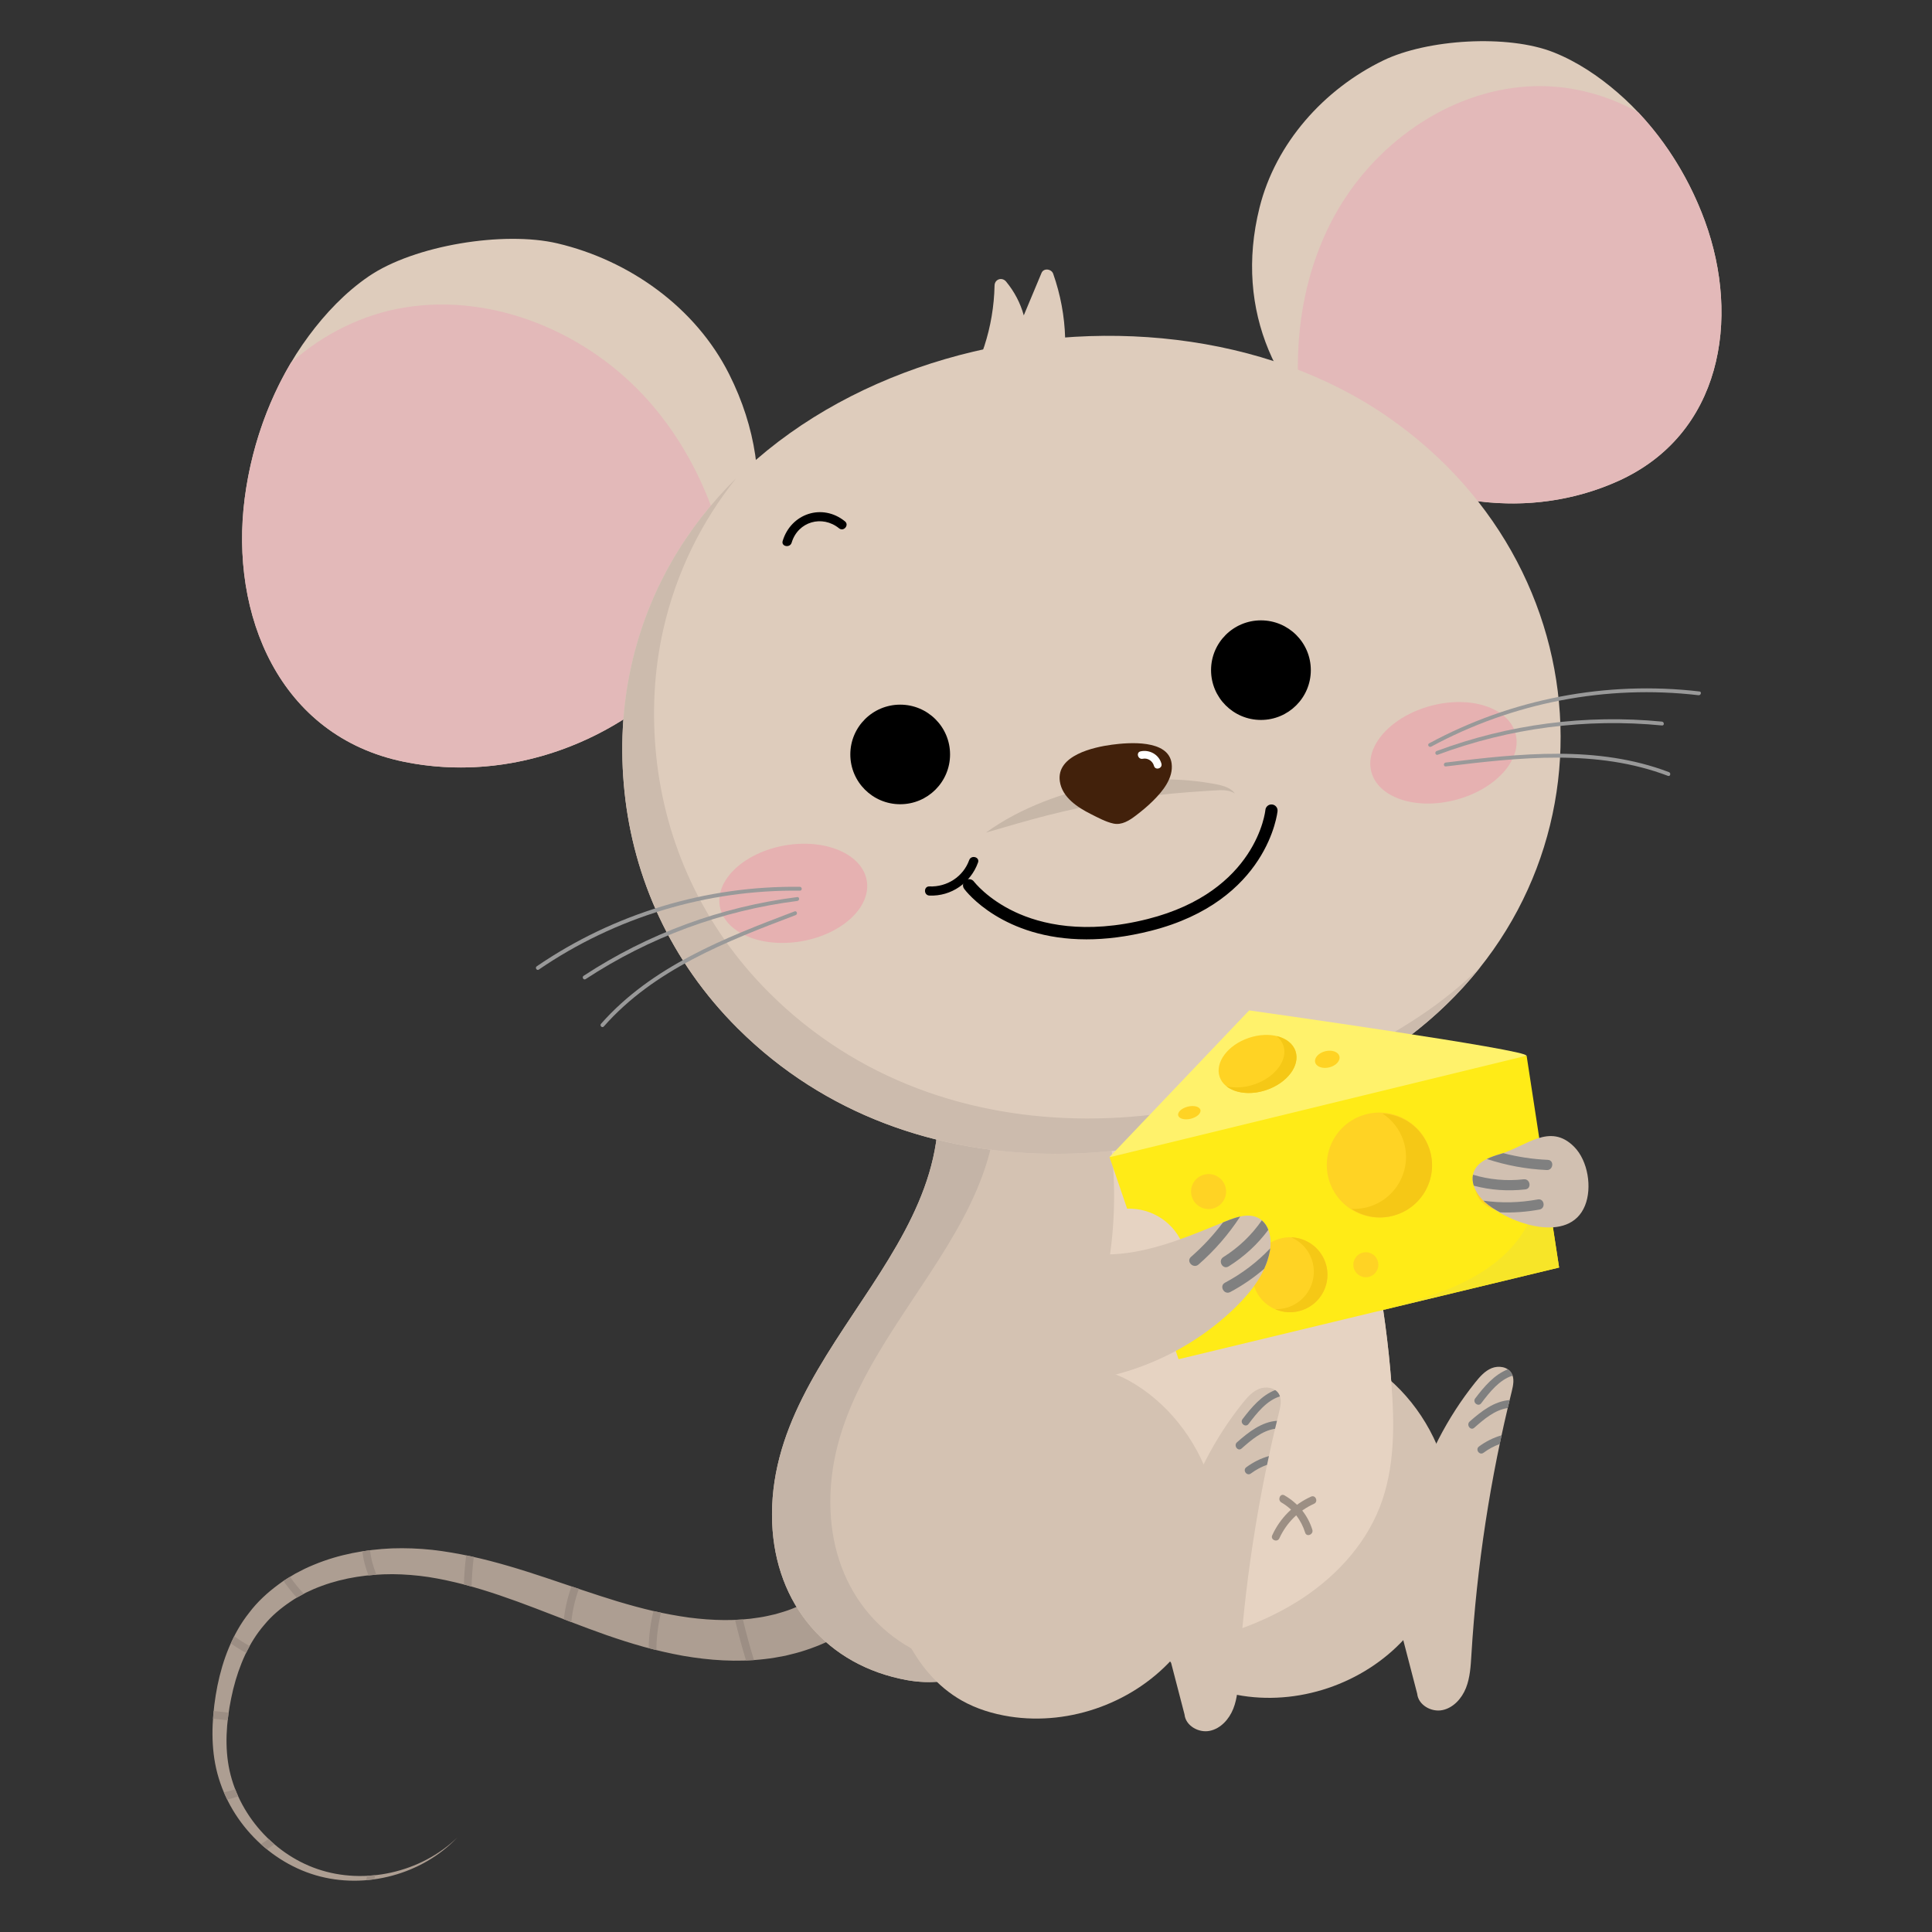 <svg xmlns="http://www.w3.org/2000/svg" xmlns:xlink="http://www.w3.org/1999/xlink" width="512" zoomAndPan="magnify" viewBox="0 0 384 384" height="512" preserveAspectRatio="xMidYMid meet" version="1.0"><rect x="0" y="0" width="384" height="384" fill="#333333" stroke="none"/><defs><clipPath id="2352fc97f4"><path d="M 42.172 306 L 182 306 L 182 374 L 42.172 374 Z M 42.172 306 " clip-rule="nonzero"/></clipPath><clipPath id="559960543e"><path d="M 42.172 340 L 46 340 L 46 342 L 42.172 342 Z M 42.172 340 " clip-rule="nonzero"/></clipPath><clipPath id="67ca510154"><path d="M 248.844 8.184 L 342.156 8.184 L 342.156 100.199 L 248.844 100.199 Z M 248.844 8.184 " clip-rule="nonzero"/></clipPath><clipPath id="ab2f228698"><path d="M 257.695 17.02 L 342.156 17.02 L 342.156 100.199 L 257.695 100.199 Z M 257.695 17.02 " clip-rule="nonzero"/></clipPath></defs><path fill="#d4c2b2" d="M 260.66 267.688 C 264.086 267.797 267.434 268.523 270.562 270.254 C 278.234 274.484 284.023 281.973 286.75 290.23 C 290.594 301.883 287.938 315.441 279.984 324.789 C 272.035 334.137 259.059 338.949 246.926 337.051 C 243.605 336.531 240.34 335.535 237.418 333.883 C 227.453 328.254 223.168 316.207 221.199 304.941 C 220.504 300.949 220 296.82 220.93 292.879 C 223.133 283.52 230.406 274.109 239.859 271.578 C 246.363 269.836 253.676 267.469 260.66 267.688 " fill-opacity="1" fill-rule="nonzero"/><path fill="#d4c2b2" d="M 278.652 324.996 C 276.668 307.219 282.027 288.738 293.215 274.77 C 294.129 273.629 295.133 272.477 296.488 271.93 C 297.844 271.383 299.641 271.645 300.402 272.891 C 301.059 273.965 300.77 275.336 300.469 276.559 C 296.211 293.715 293.523 311.262 292.453 328.902 C 292.316 331.137 292.195 333.418 291.371 335.5 C 290.547 337.578 288.867 339.461 286.668 339.902 C 284.469 340.344 281.891 338.867 281.68 336.641 L 278.652 324.996 " fill-opacity="1" fill-rule="nonzero"/><path fill="#808080" d="M 293.211 277.938 C 294.996 275.586 297.023 273.203 299.695 272.168 C 299.977 272.355 300.223 272.594 300.402 272.891 C 300.508 273.059 300.582 273.238 300.641 273.422 C 297.992 274.238 296.047 276.742 294.402 278.91 C 293.805 279.699 292.609 278.727 293.211 277.938 " fill-opacity="1" fill-rule="nonzero"/><path fill="#808080" d="M 299.672 279.859 C 297.105 280.227 294.977 282.059 293.02 283.781 C 292.273 284.438 291.375 283.188 292.109 282.539 C 294.434 280.492 296.988 278.496 300.055 278.273 C 299.926 278.801 299.793 279.328 299.672 279.859 " fill-opacity="1" fill-rule="nonzero"/><path fill="#808080" d="M 293.957 287.504 C 295.328 286.488 296.844 285.738 298.449 285.277 C 298.324 285.855 298.203 286.438 298.082 287.016 C 296.945 287.426 295.871 288.004 294.863 288.75 C 294.066 289.34 293.16 288.098 293.957 287.504 " fill-opacity="1" fill-rule="nonzero"/><g clip-path="url(#2352fc97f4)"><path fill="#ad9e92" d="M 55.34 314.934 C 56.414 314.105 57.582 313.434 58.742 312.746 L 60.535 311.824 C 61.137 311.516 61.762 311.281 62.375 311.012 C 67.336 308.945 72.645 307.977 77.938 307.75 C 80.59 307.664 83.246 307.762 85.887 308.043 C 88.504 308.34 91.086 308.793 93.637 309.34 C 98.727 310.453 103.664 311.984 108.484 313.59 C 113.312 315.191 118.043 316.867 122.766 318.297 C 125.125 319.004 127.477 319.648 129.84 320.199 C 132.199 320.73 134.566 321.172 136.926 321.5 C 141.645 322.109 146.367 322.23 150.844 321.496 C 151.969 321.34 153.059 321.066 154.152 320.82 C 155.223 320.5 156.297 320.211 157.324 319.797 C 159.383 319.012 161.336 318.059 163.156 316.824 C 167.004 314.285 170.234 310.809 172.586 306.871 C 175.629 307.797 179.098 308.887 181.492 310.898 C 181.105 311.531 180.699 312.152 180.273 312.758 C 178.645 315.102 176.812 317.301 174.734 319.242 C 172.656 321.195 170.387 322.93 167.949 324.414 C 165.527 325.906 162.871 327.082 160.18 327.969 C 158.84 328.434 157.469 328.754 156.102 329.09 C 154.727 329.348 153.352 329.613 151.969 329.754 C 146.441 330.41 140.98 330.004 135.742 329.102 C 133.121 328.625 130.551 328.031 128.02 327.344 C 125.496 326.645 123.016 325.848 120.574 325 C 115.711 323.297 111.004 321.402 106.332 319.629 C 101.656 317.848 97.004 316.195 92.289 314.949 C 89.93 314.34 87.559 313.82 85.172 313.445 C 82.809 313.094 80.422 312.902 78.031 312.879 C 73.258 312.879 68.453 313.551 64.016 315.188 C 63.473 315.406 62.902 315.586 62.371 315.832 L 60.766 316.57 C 59.738 317.129 58.688 317.664 57.734 318.344 C 55.801 319.648 53.992 321.156 52.512 322.969 C 49.457 326.504 47.527 331.023 46.355 335.723 C 45.223 340.457 44.629 345.402 45.309 350.16 C 46.664 359.656 53.781 368.312 63.117 371.492 C 72.449 374.68 83.633 372.238 90.902 365.211 C 83.938 372.539 72.688 375.637 62.727 372.715 C 52.781 369.773 44.754 361.012 42.773 350.582 C 42.285 347.992 42.156 345.352 42.27 342.75 C 42.383 340.145 42.715 337.578 43.223 335.023 C 43.75 332.473 44.469 329.934 45.496 327.488 C 46.527 325.047 47.824 322.668 49.516 320.551 C 51.145 318.383 53.168 316.531 55.34 314.934 " fill-opacity="1" fill-rule="nonzero"/></g><path fill="#9c8e84" d="M 161.348 317.926 C 161.797 317.676 162.242 317.406 162.68 317.125 C 164.508 319.562 166.598 321.793 168.918 323.789 C 168.598 324 168.281 324.215 167.949 324.414 C 167.82 324.496 167.684 324.562 167.551 324.645 C 165.25 322.621 163.172 320.375 161.348 317.926 " fill-opacity="1" fill-rule="nonzero"/><path fill="#9c8e84" d="M 148.277 330.031 C 147.465 327.363 146.738 324.672 146.094 321.961 C 146.617 321.941 147.137 321.914 147.652 321.875 C 148.301 324.59 149.035 327.281 149.859 329.953 C 149.332 329.988 148.805 330.012 148.277 330.031 " fill-opacity="1" fill-rule="nonzero"/><path fill="#9c8e84" d="M 129.879 320.207 C 130.379 320.32 130.879 320.426 131.379 320.531 C 130.781 322.973 130.477 325.457 130.465 327.969 C 129.953 327.844 129.441 327.715 128.93 327.578 C 128.973 325.09 129.289 322.629 129.879 320.207 " fill-opacity="1" fill-rule="nonzero"/><path fill="#9c8e84" d="M 115.051 315.801 C 114.273 317.961 113.773 320.168 113.551 322.406 C 113.051 322.215 112.559 322.023 112.062 321.832 C 112.316 319.621 112.828 317.441 113.59 315.309 C 114.074 315.473 114.562 315.637 115.051 315.801 " fill-opacity="1" fill-rule="nonzero"/><path fill="#9c8e84" d="M 93.738 315.348 C 93.254 315.215 92.773 315.078 92.289 314.949 C 92.258 314.941 92.23 314.938 92.203 314.93 C 92.254 312.996 92.406 311.066 92.66 309.141 C 92.984 309.207 93.312 309.27 93.637 309.34 C 93.812 309.379 93.992 309.422 94.168 309.461 C 93.918 311.418 93.777 313.383 93.738 315.348 " fill-opacity="1" fill-rule="nonzero"/><path fill="#9c8e84" d="M 74.809 312.988 C 74.281 313.023 73.758 313.07 73.234 313.125 C 72.641 311.543 72.18 309.934 72.035 308.332 C 72.543 308.25 73.051 308.184 73.562 308.121 C 73.688 309.727 74.184 311.379 74.809 312.988 " fill-opacity="1" fill-rule="nonzero"/><path fill="#9c8e84" d="M 56.344 314.219 C 56.77 313.938 57.203 313.664 57.641 313.398 C 58.465 314.602 59.387 315.723 60.379 316.777 C 59.914 317.027 59.449 317.285 58.992 317.547 C 58.039 316.5 57.148 315.395 56.344 314.219 " fill-opacity="1" fill-rule="nonzero"/><path fill="#9c8e84" d="M 45.871 326.633 C 46.086 326.156 46.312 325.688 46.551 325.223 C 47.539 325.93 48.559 326.582 49.621 327.164 C 49.375 327.613 49.141 328.074 48.918 328.535 C 47.863 327.965 46.852 327.328 45.871 326.633 " fill-opacity="1" fill-rule="nonzero"/><g clip-path="url(#559960543e)"><path fill="#9c8e84" d="M 45.258 341.926 C 44.285 341.828 43.312 341.719 42.344 341.605 C 42.379 341.094 42.418 340.582 42.473 340.07 C 43.465 340.191 44.457 340.301 45.453 340.398 C 45.379 340.906 45.316 341.414 45.258 341.926 " fill-opacity="1" fill-rule="nonzero"/></g><path fill="#9c8e84" d="M 46.75 355.625 C 46.938 356.105 47.133 356.578 47.348 357.047 C 46.629 357.285 45.898 357.496 45.16 357.684 C 44.93 357.211 44.707 356.734 44.5 356.254 C 45.262 356.074 46.012 355.867 46.75 355.625 " fill-opacity="1" fill-rule="nonzero"/><path fill="#9c8e84" d="M 53.379 365.508 C 53.758 365.867 54.145 366.223 54.543 366.562 C 54.055 366.906 53.559 367.246 53.059 367.574 C 52.645 367.238 52.238 366.895 51.848 366.539 C 52.363 366.203 52.875 365.859 53.379 365.508 " fill-opacity="1" fill-rule="nonzero"/><path fill="#9c8e84" d="M 72.965 372.836 C 73.496 372.809 74.023 372.766 74.551 372.711 C 74.52 372.984 74.469 373.254 74.41 373.523 C 73.863 373.598 73.312 373.66 72.762 373.707 C 72.848 373.418 72.914 373.125 72.965 372.836 " fill-opacity="1" fill-rule="nonzero"/><path fill="#d4c2b2" d="M 249.75 187.5 C 264.984 214.184 274.207 244.262 276.547 274.887 C 277.18 283.18 277.273 291.766 274.25 299.52 C 271.148 307.469 264.922 313.957 257.652 318.445 C 250.387 322.934 242.102 325.559 233.738 327.312 C 223.914 329.371 213.832 328.355 204.156 330.043 C 195.555 331.539 189.426 335.57 180.359 333.949 C 164.316 331.074 154.105 318.812 153.477 302.691 C 152.055 266.211 197.285 245.676 184.078 207.078 L 249.75 187.5 " fill-opacity="1" fill-rule="nonzero"/><path fill="#c4b4a7" d="M 153.477 302.691 C 152.055 266.211 197.285 245.676 184.078 207.078 L 249.75 187.5 C 249.906 187.766 250.055 188.035 250.203 188.305 L 195.664 204.566 C 208.875 243.16 163.641 263.699 165.066 300.176 C 165.695 316.301 175.906 328.562 191.949 331.434 C 193.789 331.762 195.508 331.859 197.152 331.789 C 191.746 333.406 186.793 335.098 180.359 333.949 C 164.316 331.074 154.105 318.812 153.477 302.691 " fill-opacity="1" fill-rule="nonzero"/><path fill="#bdac9f" d="M 215.746 327.531 C 224.031 326.086 232.617 326.617 241.082 325.508 C 238.656 326.199 236.199 326.793 233.738 327.312 C 225.199 329.102 216.461 328.57 207.965 329.508 C 210.422 328.77 212.953 328.016 215.746 327.531 " fill-opacity="1" fill-rule="nonzero"/><path fill="#e6d3c2" d="M 204.41 308.559 C 208.496 287.613 218.637 268.02 220.945 246.805 C 222.582 231.742 220.109 216.254 213.859 202.449 L 215.727 199.859 C 215.5 199.16 215.434 198.434 215.484 197.715 L 249.75 187.5 C 264.984 214.184 274.207 244.262 276.547 274.887 C 277.18 283.18 277.273 291.766 274.25 299.52 C 271.148 307.469 264.922 313.957 257.652 318.445 C 250.387 322.934 242.102 325.559 233.738 327.312 C 223.91 329.371 213.84 330.273 203.801 330.02 C 202.516 323.074 203.051 315.543 204.41 308.559 " fill-opacity="1" fill-rule="nonzero"/><path fill="#9c8f84" d="M 261.176 298.887 C 258.09 300.289 255.695 302.672 254.285 305.746 C 253.871 306.645 252.449 306.047 252.867 305.145 C 254.445 301.703 257.129 299.035 260.582 297.465 C 261.484 297.055 262.078 298.477 261.176 298.887 " fill-opacity="1" fill-rule="nonzero"/><path fill="#9c8f84" d="M 259.414 304.637 C 258.625 302.102 257.008 299.969 254.695 298.633 C 253.848 298.141 254.438 296.719 255.297 297.215 C 257.961 298.754 259.922 301.098 260.836 304.043 C 261.129 304.98 259.711 305.582 259.414 304.637 " fill-opacity="1" fill-rule="nonzero"/><path fill="#deccbc" d="M 190.238 79.652 C 194.938 72.91 197.504 64.969 197.676 56.758 C 197.703 55.473 199.176 55.004 199.98 55.98 C 201.648 58.008 202.816 60.258 203.484 62.684 C 204.66 59.871 205.836 57.059 207.012 54.246 C 207.441 53.219 208.988 53.441 209.328 54.406 C 212.246 62.703 212.512 71.578 210.043 80.023 C 209.867 80.621 209.477 80.902 208.887 81.02 C 208.539 81.086 208.191 81.152 207.844 81.223 C 207.723 81.266 207.59 81.297 207.438 81.305 C 207.289 81.332 207.16 81.328 207.039 81.312 C 201.777 81.457 196.52 81.598 191.258 81.738 C 190.086 81.77 189.625 80.527 190.238 79.652 " fill-opacity="1" fill-rule="nonzero"/><g clip-path="url(#67ca510154)"><path fill="#deccbc" d="M 250.344 41.254 C 239.941 82.898 286.371 111.504 321.633 95.605 C 342.141 86.359 345.988 63.441 338.855 43.926 C 335.297 34.203 329.324 25.141 321.461 18.352 C 317.707 15.113 313.449 12.254 308.82 10.41 C 299.695 6.777 283.656 7.785 274.922 12.023 C 263.137 17.738 253.547 28.438 250.344 41.254 " fill-opacity="1" fill-rule="nonzero"/></g><g clip-path="url(#ab2f228698)"><path fill="#e3b9b9" d="M 258.312 80.043 C 257.047 67.219 259.098 54.043 265.289 42.789 C 273.035 28.727 287.688 18.164 303.738 17.176 C 311.309 16.711 319.008 18.609 325.613 22.328 C 331.445 28.504 335.953 35.992 338.855 43.926 C 345.988 63.441 342.141 86.359 321.633 95.605 C 299.215 105.715 272.285 97.828 258.312 80.043 " fill-opacity="1" fill-rule="nonzero"/></g><path fill="#deccbc" d="M 144.91 74.34 C 166.578 117.387 122.793 160.137 80.25 151.398 C 55.508 146.316 45.641 122.16 48.637 99.035 C 50.133 87.512 54.438 76.121 61.375 66.75 C 64.688 62.277 68.645 58.102 73.258 54.945 C 82.355 48.723 100.172 45.879 110.781 48.371 C 125.098 51.738 138.242 61.094 144.91 74.34 " fill-opacity="1" fill-rule="nonzero"/><path fill="#e3b9b9" d="M 145.754 118.781 C 143.977 104.422 138.48 90.5 128.922 79.699 C 116.969 66.199 98.312 58.238 80.492 61.105 C 72.094 62.457 64.125 66.434 57.812 72.125 C 52.949 80.324 49.855 89.633 48.637 99.035 C 45.641 122.16 55.508 146.316 80.25 151.398 C 107.297 156.953 134.84 141.695 145.754 118.781 " fill-opacity="1" fill-rule="nonzero"/><path fill="#deccbc" d="M 124.137 157.457 C 125.91 174.414 133.227 191.027 146.574 204.344 C 181.391 239.078 237.02 234.652 275.664 209.121 C 322.02 178.504 321.309 114.371 275.824 82.859 C 227.305 49.242 139.828 69.465 125.547 132.02 C 123.645 140.352 123.246 148.965 124.137 157.457 " fill-opacity="1" fill-rule="nonzero"/><path fill="#ccbbad" d="M 124.137 157.457 C 123.246 148.965 123.645 140.352 125.547 132.02 C 128.906 117.297 136.324 104.918 146.332 95.039 C 139.527 103.566 134.469 113.574 131.859 124.996 C 129.957 133.328 129.559 141.941 130.449 150.434 C 132.227 167.391 139.539 184.004 152.891 197.324 C 187.703 232.055 243.332 227.629 281.98 202.102 C 286.523 199.098 290.609 195.77 294.25 192.188 C 289.242 198.504 283.055 204.238 275.664 209.121 C 238.383 233.75 185.293 238.738 150.336 207.875 C 149.055 206.746 147.801 205.57 146.574 204.344 C 133.227 191.027 125.91 174.414 124.137 157.457 " fill-opacity="1" fill-rule="nonzero"/><path fill="#e6b1b1" d="M 272.57 153.434 C 273.945 158.59 281.477 161.07 289.387 158.965 C 297.301 156.863 302.598 150.977 301.223 145.82 C 299.848 140.66 292.32 138.184 284.406 140.285 C 276.496 142.387 271.195 148.273 272.57 153.434 " fill-opacity="1" fill-rule="nonzero"/><path fill="#e6b1b1" d="M 143.066 180.113 C 143.992 185.375 151.277 188.488 159.34 187.078 C 167.406 185.664 173.195 180.258 172.27 175 C 171.348 169.742 164.059 166.625 155.996 168.035 C 147.93 169.449 142.145 174.859 143.066 180.113 " fill-opacity="1" fill-rule="nonzero"/><path fill="#000000" d="M 166.773 105.008 C 163.422 102.289 158.609 103.656 157.348 107.855 C 157.016 108.961 155.227 108.641 155.562 107.523 C 157.207 102.059 163.445 99.977 167.938 103.617 C 168.848 104.355 167.68 105.746 166.773 105.008 " fill-opacity="1" fill-rule="nonzero"/><path fill="#c7b7a8" d="M 245.449 157.73 C 245.141 157.277 244.684 156.922 244.188 156.652 C 243.68 156.387 243.137 156.211 242.598 156.07 C 241.504 155.793 240.457 155.668 239.379 155.484 C 238.309 155.309 237.23 155.227 236.152 155.109 C 235.613 155.047 235.07 155.031 234.531 155 L 232.906 154.918 C 228.566 154.781 224.207 155.117 219.922 155.859 C 215.637 156.602 211.426 157.773 207.383 159.355 C 203.352 160.949 199.469 162.934 195.969 165.484 C 200.125 164.281 204.176 163.07 208.258 162.039 C 212.332 161 216.418 160.117 220.539 159.395 C 224.656 158.676 228.801 158.113 232.992 157.73 L 236.141 157.461 L 237.723 157.348 C 238.25 157.297 238.777 157.262 239.309 157.238 C 240.359 157.188 241.449 157.082 242.477 157.051 C 242.992 157.039 243.5 157.062 244.004 157.156 C 244.508 157.242 244.992 157.43 245.449 157.73 " fill-opacity="1" fill-rule="nonzero"/><path fill="#42210b" d="M 220.988 148.016 C 224.281 147.574 232.238 146.902 232.871 151.746 C 233.25 154.637 231.102 157.262 229.184 159.16 C 228.113 160.227 226.949 161.191 225.746 162.105 C 224.469 163.078 222.961 164.043 221.312 163.691 C 219.805 163.375 218.184 162.488 216.816 161.801 C 214.176 160.477 211.113 158.477 210.652 155.305 C 209.898 150.148 217.328 148.504 220.988 148.016 " fill-opacity="1" fill-rule="nonzero"/><path fill="#ffffff" d="M 229.363 152.223 C 229.109 151.277 228.133 150.594 227.141 150.809 C 226.176 151.023 225.73 149.551 226.699 149.336 C 228.492 148.941 230.359 149.984 230.844 151.785 C 231.098 152.742 229.621 153.184 229.363 152.223 " fill-opacity="1" fill-rule="nonzero"/><path fill="#999999" d="M 158.988 177.031 C 140.516 176.793 122.332 182.289 107.094 192.711 C 106.684 192.992 106.281 192.332 106.691 192.055 C 122.031 181.562 140.375 176.023 158.973 176.262 C 159.465 176.27 159.484 177.039 158.988 177.031 " fill-opacity="1" fill-rule="nonzero"/><path fill="#999999" d="M 158.473 179.07 C 143.445 180.98 129.062 186.301 116.402 194.605 C 115.988 194.875 115.586 194.223 116 193.949 C 128.781 185.566 143.289 180.227 158.457 178.301 C 158.949 178.238 158.961 179.008 158.473 179.07 " fill-opacity="1" fill-rule="nonzero"/><path fill="#999999" d="M 158.145 181.883 C 144.355 187.105 130.004 192.695 120.012 204.02 C 119.684 204.391 119.129 203.859 119.457 203.488 C 129.535 192.066 144.016 186.41 157.926 181.145 C 158.391 180.969 158.605 181.707 158.145 181.883 " fill-opacity="1" fill-rule="nonzero"/><path fill="#999999" d="M 284.047 147.75 C 300.445 138.875 319.262 135.27 337.785 137.434 C 338.273 137.488 338.082 138.234 337.594 138.18 C 319.293 136.043 300.652 139.637 284.453 148.406 C 284.016 148.641 283.613 147.984 284.047 147.75 " fill-opacity="1" fill-rule="nonzero"/><path fill="#999999" d="M 285.543 149.273 C 299.836 143.949 315.137 141.949 330.324 143.426 C 330.809 143.473 330.832 144.242 330.34 144.191 C 315.219 142.723 300 144.707 285.766 150.012 C 285.301 150.188 285.082 149.449 285.543 149.273 " fill-opacity="1" fill-rule="nonzero"/><path fill="#999999" d="M 287.348 151.562 C 302.094 149.766 317.492 148.062 331.715 153.465 C 332.176 153.637 331.992 154.387 331.527 154.211 C 317.367 148.832 302.043 150.543 287.363 152.332 C 286.871 152.391 286.855 151.625 287.348 151.562 " fill-opacity="1" fill-rule="nonzero"/><path fill="#000000" d="M 188.832 149.949 C 188.832 155.418 184.395 159.848 178.922 159.848 C 173.445 159.848 169.008 155.418 169.008 149.949 C 169.008 144.484 173.445 140.055 178.922 140.055 C 184.395 140.055 188.832 144.484 188.832 149.949 " fill-opacity="1" fill-rule="nonzero"/><path fill="#000000" d="M 260.535 133.195 C 260.535 138.664 256.098 143.094 250.621 143.094 C 245.148 143.094 240.707 138.664 240.707 133.195 C 240.707 127.73 245.148 123.301 250.621 123.301 C 256.098 123.301 260.535 127.73 260.535 133.195 " fill-opacity="1" fill-rule="nonzero"/><path fill="#000000" d="M 215.934 186.703 C 199.332 186.703 192.008 177.172 191.641 176.676 C 191.242 176.137 191.352 175.379 191.891 174.98 C 192.43 174.582 193.188 174.691 193.586 175.227 C 193.621 175.27 196.215 178.66 201.723 181.254 C 206.82 183.652 215.539 185.844 228.133 182.656 C 249.812 177.172 251.492 161.156 251.504 160.996 C 251.562 160.328 252.16 159.832 252.82 159.895 C 253.492 159.957 253.984 160.543 253.922 161.211 C 253.906 161.391 252.059 179.105 228.73 185.008 C 223.965 186.211 219.707 186.703 215.934 186.703 " fill-opacity="1" fill-rule="nonzero"/><path fill="#000000" d="M 184.73 178 C 189.062 178.184 192.934 175.488 194.387 171.438 C 194.785 170.336 193.027 169.859 192.633 170.957 C 191.441 174.258 188.215 176.328 184.73 176.184 C 183.559 176.133 183.559 177.953 184.73 178 " fill-opacity="1" fill-rule="nonzero"/><path fill="#d4c2b2" d="M 214.418 271.812 C 217.844 271.918 221.188 272.645 224.32 274.375 C 231.988 278.605 237.781 286.094 240.504 294.355 C 244.348 306.004 241.691 319.562 233.742 328.91 C 225.789 338.258 212.816 343.07 200.68 341.172 C 197.363 340.652 194.098 339.656 191.176 338.008 C 181.207 332.375 176.926 320.328 174.957 309.062 C 174.258 305.074 173.754 300.941 174.684 297 C 176.887 287.641 184.16 278.23 193.617 275.699 C 200.117 273.961 207.434 271.594 214.418 271.812 " fill-opacity="1" fill-rule="nonzero"/><path fill="#d4c2b2" d="M 232.406 329.117 C 230.422 311.34 235.781 292.859 246.973 278.891 C 247.883 277.75 248.891 276.602 250.246 276.051 C 251.598 275.504 253.395 275.77 254.156 277.012 C 254.816 278.086 254.527 279.461 254.223 280.68 C 249.965 297.836 247.281 315.383 246.207 333.023 C 246.07 335.258 245.953 337.539 245.125 339.621 C 244.301 341.703 242.621 343.586 240.422 344.023 C 238.227 344.465 235.645 342.992 235.434 340.762 L 232.406 329.117 " fill-opacity="1" fill-rule="nonzero"/><path fill="#808080" d="M 246.965 282.059 C 248.75 279.707 250.781 277.324 253.453 276.289 C 253.734 276.477 253.977 276.715 254.156 277.012 C 254.262 277.184 254.336 277.363 254.398 277.547 C 251.746 278.359 249.801 280.867 248.156 283.031 C 247.559 283.82 246.363 282.852 246.965 282.059 " fill-opacity="1" fill-rule="nonzero"/><path fill="#808080" d="M 253.426 283.98 C 250.859 284.348 248.73 286.18 246.773 287.906 C 246.031 288.559 245.129 287.312 245.867 286.66 C 248.191 284.613 250.742 282.617 253.809 282.395 C 253.68 282.926 253.551 283.453 253.426 283.98 " fill-opacity="1" fill-rule="nonzero"/><path fill="#808080" d="M 247.711 291.629 C 249.086 290.609 250.598 289.859 252.207 289.402 C 252.082 289.98 251.957 290.559 251.836 291.137 C 250.699 291.547 249.625 292.125 248.617 292.871 C 247.82 293.461 246.914 292.219 247.711 291.629 " fill-opacity="1" fill-rule="nonzero"/><path fill="#fff26b" d="M 220.469 230.031 L 248.281 200.824 C 248.281 200.824 304.461 208.73 303.363 209.844 C 302.262 210.961 220.469 230.031 220.469 230.031 " fill-opacity="1" fill-rule="nonzero"/><path fill="#ffeb17" d="M 220.535 230.008 C 220.852 230.949 222.246 235.027 224.031 240.242 C 228.957 240.047 233.629 243.066 235.301 247.965 C 236.973 252.859 235.125 258.102 231.105 260.953 C 232.93 266.289 234.25 270.156 234.25 270.156 L 309.883 251.934 L 303.426 209.824 L 267.43 218.59 L 220.535 230.008 " fill-opacity="1" fill-rule="nonzero"/><path fill="#ffd324" d="M 284.055 228.199 C 285.918 233.648 283 239.578 277.539 241.438 C 272.078 243.301 266.141 240.387 264.273 234.934 C 262.414 229.48 265.328 223.555 270.789 221.691 C 276.254 219.832 282.191 222.746 284.055 228.199 " fill-opacity="1" fill-rule="nonzero"/><path fill="#f5c816" d="M 274.777 221.324 C 276.637 222.539 278.129 224.355 278.902 226.617 C 280.746 232.02 277.855 237.891 272.445 239.734 C 271.176 240.168 269.879 240.332 268.613 240.27 C 271.188 241.957 274.484 242.488 277.625 241.418 C 283.035 239.574 285.926 233.703 284.082 228.301 C 282.668 224.172 278.895 221.52 274.777 221.324 " fill-opacity="1" fill-rule="nonzero"/><path fill="#ffd324" d="M 257.484 208.902 C 258.461 211.762 255.879 215.223 251.715 216.641 C 247.555 218.059 243.391 216.891 242.414 214.035 C 241.438 211.18 244.02 207.715 248.184 206.297 C 252.344 204.883 256.508 206.047 257.484 208.902 " fill-opacity="1" fill-rule="nonzero"/><path fill="#f5c816" d="M 257.484 208.902 C 256.965 207.391 255.551 206.359 253.719 205.926 C 254.348 206.426 254.824 207.051 255.078 207.797 C 256.055 210.652 253.473 214.117 249.309 215.535 C 247.352 216.199 245.402 216.289 243.773 215.906 C 245.562 217.32 248.641 217.691 251.715 216.645 C 255.879 215.223 258.461 211.762 257.484 208.902 " fill-opacity="1" fill-rule="nonzero"/><path fill="#ffd324" d="M 243.512 235.707 C 244.133 237.527 243.156 239.5 241.336 240.121 C 239.516 240.742 237.539 239.77 236.918 237.953 C 236.297 236.137 237.27 234.16 239.09 233.539 C 240.91 232.918 242.891 233.891 243.512 235.707 " fill-opacity="1" fill-rule="nonzero"/><path fill="#ffd324" d="M 302.82 233.879 C 303.707 236.477 302.316 239.297 299.715 240.184 C 297.117 241.07 294.289 239.684 293.402 237.086 C 292.512 234.492 293.902 231.668 296.504 230.781 C 299.105 229.895 301.934 231.281 302.82 233.879 " fill-opacity="1" fill-rule="nonzero"/><path fill="#ffd324" d="M 263.445 250.961 C 264.773 254.859 262.691 259.094 258.789 260.422 C 254.887 261.75 250.645 259.668 249.316 255.773 C 247.984 251.879 250.066 247.645 253.969 246.316 C 257.871 244.988 262.113 247.066 263.445 250.961 " fill-opacity="1" fill-rule="nonzero"/><path fill="#f5c816" d="M 263.445 250.965 C 262.414 247.949 259.637 246.027 256.625 245.93 C 258.492 246.734 260.027 248.285 260.734 250.355 C 262.066 254.25 259.98 258.484 256.082 259.812 C 255.199 260.113 254.301 260.23 253.426 260.203 C 255.066 260.91 256.965 261.043 258.789 260.422 C 262.691 259.094 264.773 254.859 263.445 250.965 " fill-opacity="1" fill-rule="nonzero"/><path fill="#ffd324" d="M 269.152 249.543 C 269.152 249.543 268.922 249.621 268.637 249.719 C 268.352 249.816 268.121 249.895 268.121 249.895 C 268.121 249.895 268.352 249.816 268.637 249.719 C 268.922 249.621 269.152 249.543 269.152 249.543 " fill-opacity="1" fill-rule="nonzero"/><path fill="#ffd324" d="M 273.824 250.578 C 274.27 251.875 273.574 253.285 272.273 253.727 C 270.973 254.172 269.562 253.48 269.117 252.18 C 268.672 250.883 269.367 249.473 270.668 249.027 C 271.969 248.586 273.383 249.277 273.824 250.578 " fill-opacity="1" fill-rule="nonzero"/><path fill="#f7e528" d="M 309.883 251.934 L 306.465 229.645 C 306.621 235.023 305.582 240.465 302.699 244.977 C 299.324 250.262 293.762 253.812 287.945 256.176 C 283.27 258.078 278.359 259.309 273.504 260.699 L 309.883 251.934 " fill-opacity="1" fill-rule="nonzero"/><path fill="#ffd324" d="M 266.219 209.949 C 266.441 210.836 265.539 211.82 264.207 212.148 C 262.875 212.477 261.621 212.027 261.398 211.141 C 261.18 210.254 262.082 209.27 263.41 208.941 C 264.742 208.613 266 209.062 266.219 209.949 " fill-opacity="1" fill-rule="nonzero"/><path fill="#ffd324" d="M 238.594 220.609 C 238.762 221.273 237.906 222.055 236.684 222.359 C 235.465 222.66 234.34 222.363 234.176 221.699 C 234.012 221.035 234.867 220.254 236.086 219.953 C 237.309 219.648 238.43 219.945 238.594 220.609 " fill-opacity="1" fill-rule="nonzero"/><path fill="#d1c0b1" d="M 315.527 233.492 C 315.902 235.621 315.754 237.848 315.027 239.633 C 311.918 247.297 300.102 243.324 295.188 238.973 C 293.438 237.422 292.074 234.957 292.969 232.805 C 293.789 230.832 296.082 229.992 298.137 229.391 C 303.336 227.855 308.039 223.059 312.879 227.938 C 314.254 229.328 315.152 231.359 315.527 233.492 " fill-opacity="1" fill-rule="nonzero"/><path fill="#808080" d="M 295.188 238.977 C 295.07 238.867 294.949 238.758 294.836 238.645 C 298.422 239.152 302.035 239.062 305.66 238.395 C 306.953 238.156 307.273 240.168 305.984 240.406 C 303.367 240.887 300.766 241.07 298.176 240.965 C 297.105 240.422 296.094 239.777 295.188 238.977 " fill-opacity="1" fill-rule="nonzero"/><path fill="#808080" d="M 307.438 232.555 C 303.332 232.367 299.375 231.629 295.527 230.359 C 296.355 229.949 297.262 229.645 298.133 229.391 C 298.348 229.328 298.566 229.262 298.781 229.199 C 301.664 229.945 304.609 230.395 307.641 230.531 C 308.953 230.59 308.742 232.613 307.438 232.555 " fill-opacity="1" fill-rule="nonzero"/><path fill="#808080" d="M 302.852 234.395 C 304.152 234.246 304.48 236.258 303.176 236.402 C 299.668 236.793 296.23 236.547 292.922 235.664 C 292.695 234.949 292.621 234.207 292.766 233.488 C 296.004 234.457 299.367 234.781 302.852 234.395 " fill-opacity="1" fill-rule="nonzero"/><path fill="#d4c2b2" d="M 203.848 274.777 C 219.07 276.094 234.758 270.453 245.645 259.746 C 248.793 256.648 251.645 252.957 252.402 248.613 C 252.82 246.207 252.32 243.305 250.184 242.129 C 248.227 241.051 245.809 241.859 243.738 242.699 C 236.902 245.477 230.016 248.488 222.672 249.195 C 215.328 249.906 207.27 247.883 202.641 242.148 L 203.848 274.777 " fill-opacity="1" fill-rule="nonzero"/><path fill="#808080" d="M 252.402 248.613 C 252.43 248.445 252.453 248.281 252.473 248.109 C 249.875 250.859 246.867 253.137 243.473 254.949 C 242.262 255.598 243.312 257.449 244.52 256.801 C 246.969 255.492 249.215 253.949 251.262 252.18 C 251.781 251.043 252.184 249.855 252.402 248.613 " fill-opacity="1" fill-rule="nonzero"/><path fill="#808080" d="M 238.207 251.34 C 241.438 248.516 244.188 245.336 246.5 241.797 C 245.559 242 244.617 242.344 243.738 242.699 C 243.52 242.789 243.301 242.879 243.086 242.965 C 241.219 245.449 239.105 247.734 236.719 249.816 C 235.688 250.719 237.18 252.234 238.207 251.34 " fill-opacity="1" fill-rule="nonzero"/><path fill="#808080" d="M 243.152 249.855 C 241.992 250.586 243.035 252.438 244.199 251.707 C 247.32 249.746 249.965 247.305 252.09 244.434 C 251.809 243.699 251.383 243.051 250.797 242.555 C 248.785 245.453 246.25 247.906 243.152 249.855 " fill-opacity="1" fill-rule="nonzero"/></svg>